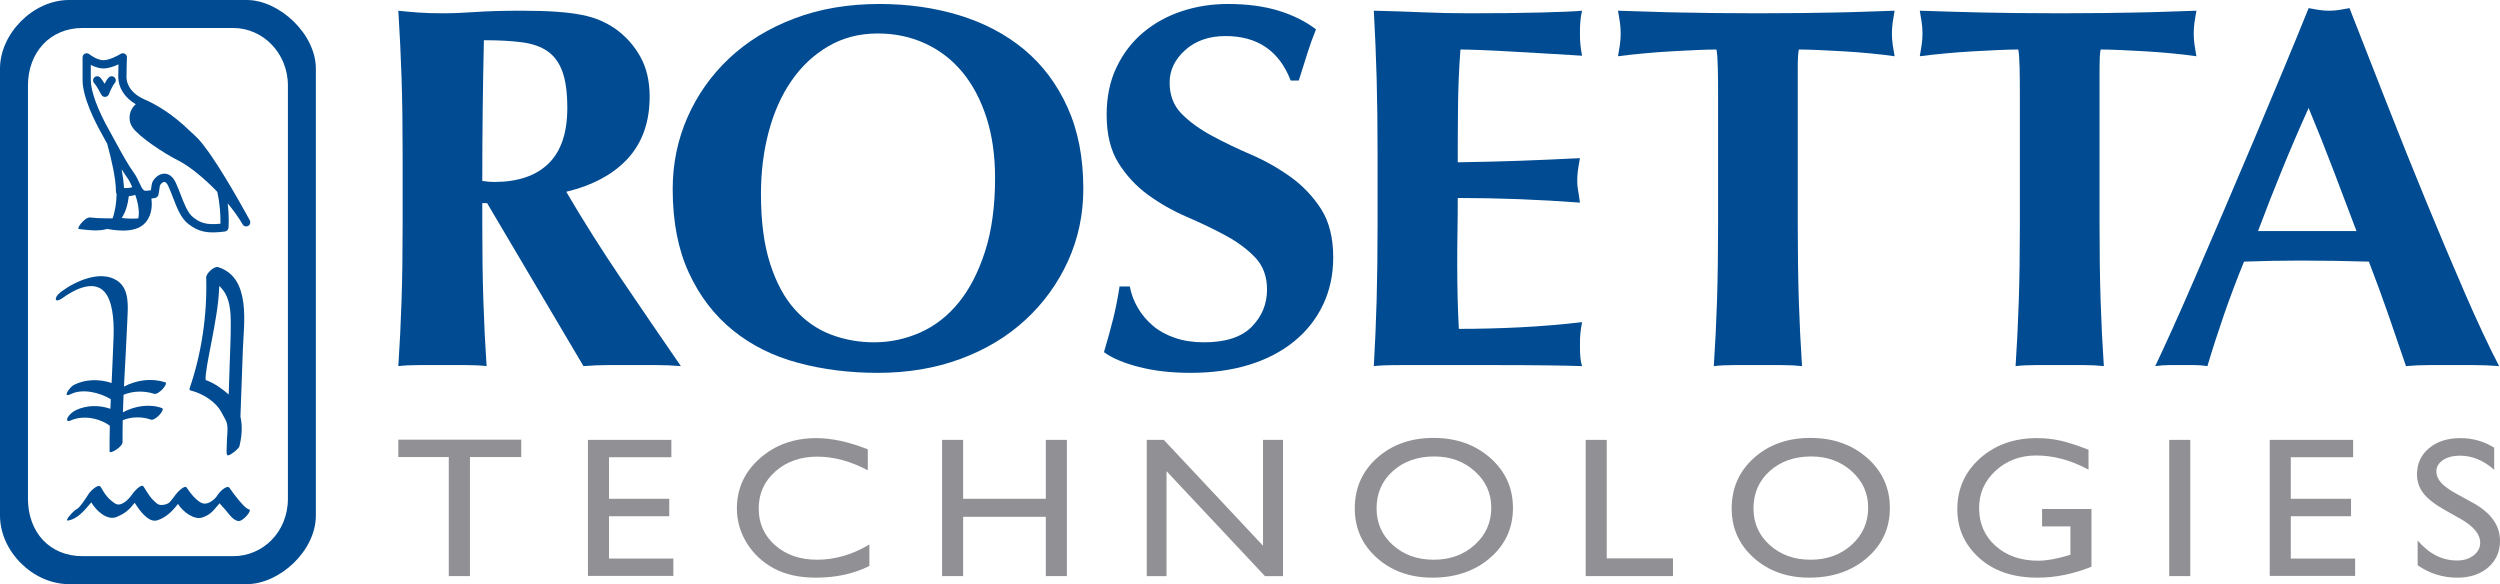 <?xml version="1.0" encoding="utf-8"?>
<!-- Generator: Adobe Illustrator 16.0.0, SVG Export Plug-In . SVG Version: 6.00 Build 0)  -->
<!DOCTYPE svg PUBLIC "-//W3C//DTD SVG 1.1//EN" "http://www.w3.org/Graphics/SVG/1.1/DTD/svg11.dtd">
<svg version="1.1" id="Layer_1" xmlns="http://www.w3.org/2000/svg" xmlns:xlink="http://www.w3.org/1999/xlink" x="0px" y="0px"
	 width="352.534px" height="82.372px" viewBox="0 0 352.534 82.372" enable-background="new 0 0 352.534 82.372"
	 xml:space="preserve">
<path fill="#004B91" d="M68.008,28.647v2.993c0,4.036,0.049,7.623,0.152,10.759c0.102,3.137,0.253,6.214,0.456,9.228
	c-0.862-0.099-1.797-0.146-2.809-0.146h-3.415h-3.414c-1.013,0-1.949,0.047-2.808,0.146c0.201-3.014,0.352-6.091,0.455-9.228
	c0.102-3.136,0.152-6.723,0.152-10.759v-9.922c0-4.037-0.05-7.624-0.152-10.76c-0.103-3.137-0.254-6.285-0.455-9.447
	c0.859,0.098,1.795,0.182,2.808,0.255c1.013,0.074,2.15,0.108,3.414,0.108c1.366,0,2.922-0.059,4.668-0.181
	c1.747-0.121,3.906-0.182,6.489-0.182c1.922,0,3.567,0.048,4.933,0.145c1.366,0.099,2.541,0.244,3.528,0.439
	c0.987,0.195,1.846,0.45,2.579,0.765c0.735,0.317,1.431,0.693,2.089,1.131c1.519,1.07,2.718,2.397,3.604,3.976
	c0.885,1.58,1.328,3.465,1.328,5.653c0,3.551-1.012,6.444-3.035,8.682c-2.026,2.237-4.934,3.818-8.727,4.741
	c2.427,4.134,5.032,8.256,7.816,12.366c2.782,4.109,5.565,8.182,8.348,12.218c-1.165-0.099-2.302-0.146-3.415-0.146h-3.415H85.73
	c-1.141,0-2.29,0.047-3.455,0.146L68.69,28.647H68.008z M79.317,10.12c-0.456-1.265-1.151-2.226-2.087-2.882
	c-0.938-0.658-2.151-1.082-3.643-1.277c-1.493-0.194-3.278-0.29-5.351-0.29c-0.151,6.613-0.228,13.227-0.228,19.842
	c0.303,0.047,0.594,0.086,0.873,0.108c0.278,0.025,0.543,0.037,0.798,0.037c3.339,0,5.893-0.863,7.663-2.589
	c1.772-1.726,2.656-4.342,2.656-7.843C79.998,13.085,79.771,11.385,79.317,10.12"/>
<path fill="#004B91" d="M96.946,16.539c1.391-3.161,3.351-5.934,5.882-8.317c2.53-2.38,5.59-4.254,9.184-5.617
	c3.59-1.36,7.587-2.043,11.99-2.043c4.046,0,7.816,0.535,11.308,1.607c3.489,1.07,6.524,2.674,9.107,4.813
	c2.58,2.142,4.616,4.852,6.108,8.135c1.492,3.283,2.238,7.113,2.238,11.489c0,3.648-0.721,7.052-2.163,10.214
	c-1.441,3.16-3.441,5.92-5.994,8.279c-2.556,2.36-5.605,4.196-9.147,5.508c-3.539,1.314-7.435,1.971-11.685,1.971
	c-3.999,0-7.755-0.476-11.269-1.424c-3.518-0.947-6.579-2.48-9.182-4.596c-2.608-2.115-4.67-4.814-6.186-8.097
	c-1.517-3.282-2.277-7.21-2.277-11.782C94.86,23.08,95.555,19.701,96.946,16.539 M139.104,16.575
	c-0.811-2.505-1.936-4.632-3.377-6.383c-1.442-1.749-3.187-3.1-5.237-4.049c-2.048-0.948-4.287-1.422-6.716-1.422
	c-2.58,0-4.895,0.596-6.944,1.788c-2.049,1.192-3.785,2.809-5.2,4.852c-1.417,2.041-2.491,4.438-3.225,7.185
	c-0.732,2.747-1.1,5.678-1.1,8.79c0,3.89,0.43,7.175,1.291,9.847c0.86,2.678,2.022,4.829,3.49,6.457
	c1.467,1.629,3.163,2.809,5.086,3.538c1.921,0.73,3.946,1.093,6.071,1.093c2.276,0,4.451-0.461,6.527-1.384
	c2.074-0.924,3.883-2.335,5.426-4.231c1.543-1.897,2.781-4.304,3.719-7.224c0.935-2.917,1.404-6.37,1.404-10.357
	C140.319,21.914,139.913,19.081,139.104,16.575"/>
<path fill="#004B91" d="M172.826,5.085c-2.328,0-4.225,0.657-5.69,1.97c-1.469,1.313-2.202,2.844-2.202,4.595
	c0,1.8,0.569,3.272,1.707,4.414c1.139,1.144,2.568,2.177,4.289,3.101c1.719,0.925,3.565,1.812,5.54,2.662
	c1.974,0.852,3.816,1.897,5.54,3.137c1.718,1.24,3.149,2.749,4.29,4.522c1.136,1.778,1.704,4.05,1.704,6.822
	c0,2.433-0.479,4.657-1.441,6.675c-0.961,2.018-2.328,3.745-4.097,5.179c-1.774,1.436-3.884,2.529-6.336,3.282
	c-2.456,0.754-5.2,1.133-8.237,1.133c-2.731,0-5.172-0.282-7.322-0.841c-2.151-0.558-3.783-1.251-4.894-2.079
	c0.505-1.701,0.935-3.257,1.289-4.668c0.353-1.41,0.656-2.942,0.911-4.596h1.442c0.199,1.07,0.581,2.08,1.137,3.026
	c0.557,0.95,1.264,1.788,2.126,2.519c0.86,0.728,1.898,1.301,3.111,1.713c1.214,0.414,2.579,0.62,4.099,0.62
	c3.034,0,5.272-0.729,6.717-2.188c1.439-1.459,2.162-3.209,2.162-5.253c0-1.848-0.557-3.355-1.669-4.522
	c-1.114-1.168-2.507-2.2-4.176-3.1c-1.667-0.9-3.489-1.775-5.464-2.627c-1.973-0.85-3.793-1.883-5.463-3.101
	c-1.671-1.214-3.063-2.709-4.174-4.486c-1.113-1.774-1.67-4.05-1.67-6.82c0-2.527,0.467-4.766,1.405-6.712
	c0.933-1.944,2.187-3.574,3.756-4.888c1.568-1.313,3.376-2.308,5.425-2.991c2.051-0.68,4.213-1.021,6.489-1.021
	c2.733,0,5.123,0.318,7.175,0.949c2.047,0.633,3.803,1.509,5.272,2.626c-0.457,1.12-0.849,2.201-1.176,3.247
	c-0.332,1.047-0.747,2.371-1.254,3.976h-1.137C180.39,7.177,177.329,5.085,172.826,5.085"/>
<path fill="#004B91" d="M194.124,10.958c-0.088-3.137-0.223-6.285-0.396-9.447c2.272,0.049,4.525,0.123,6.752,0.218
	c2.227,0.099,4.478,0.145,6.755,0.145c3.744,0,7.07-0.034,9.979-0.107c2.907-0.074,4.87-0.158,5.883-0.256
	c-0.203,0.779-0.305,1.799-0.305,3.063c0,0.78,0.022,1.386,0.075,1.824s0.124,0.925,0.229,1.459
	c-1.47-0.097-3.075-0.194-4.821-0.293c-1.742-0.096-3.439-0.192-5.082-0.29c-1.646-0.097-3.127-0.171-4.443-0.219
	c-1.315-0.048-2.252-0.074-2.807-0.074c-0.203,2.676-0.318,5.326-0.34,7.953c-0.029,2.626-0.041,5.276-0.041,7.951
	c3.29-0.048,6.262-0.121,8.92-0.219c2.655-0.097,5.427-0.219,8.31-0.364c-0.152,0.827-0.255,1.459-0.305,1.895
	c-0.048,0.439-0.076,0.901-0.076,1.387c0,0.39,0.038,0.791,0.112,1.204c0.079,0.413,0.166,1.01,0.269,1.787
	c-5.767-0.437-11.509-0.656-17.229-0.656c0,1.557-0.01,3.112-0.037,4.668c-0.027,1.557-0.037,3.113-0.037,4.669
	c0,3.162,0.074,6.202,0.227,9.12c2.885,0,5.77-0.074,8.652-0.219c2.887-0.147,5.793-0.388,8.729-0.73
	c-0.105,0.535-0.177,1.021-0.229,1.459c-0.053,0.438-0.075,1.046-0.075,1.823c0,0.778,0.022,1.386,0.075,1.823
	c0.053,0.438,0.124,0.803,0.229,1.095c-1.366-0.048-3.05-0.085-5.048-0.108c-2.001-0.026-4.743-0.038-8.232-0.038h-7.516h-4.516
	c-1.139,0-1.998,0.012-2.582,0.038c-0.58,0.023-1.074,0.06-1.476,0.108c0.173-3.014,0.308-6.091,0.396-9.228
	c0.087-3.136,0.134-6.723,0.134-10.759v-9.922C194.257,17.683,194.21,14.094,194.124,10.958"/>
<path fill="#004B91" d="M242.235,9.536c-0.025-1.167-0.088-2.018-0.188-2.554c-0.759,0-1.693,0.026-2.807,0.074
	c-1.113,0.047-2.303,0.11-3.568,0.182c-1.266,0.072-2.554,0.17-3.87,0.292c-1.315,0.121-2.529,0.255-3.641,0.402
	c0.099-0.536,0.189-1.071,0.264-1.606c0.078-0.535,0.113-1.068,0.113-1.605c0-0.536-0.035-1.07-0.113-1.605
	c-0.074-0.535-0.165-1.069-0.264-1.604c1.719,0.048,3.271,0.098,4.668,0.145c1.389,0.05,2.807,0.085,4.249,0.11
	c1.44,0.024,3.009,0.049,4.704,0.074c1.694,0.023,3.732,0.034,6.109,0.034c2.379,0,4.414-0.011,6.109-0.034
	c1.693-0.025,3.25-0.05,4.666-0.074c1.416-0.025,2.795-0.06,4.137-0.11c1.338-0.047,2.797-0.097,4.362-0.145
	c-0.101,0.535-0.188,1.069-0.265,1.604c-0.075,0.535-0.115,1.069-0.115,1.605c0,0.537,0.04,1.07,0.115,1.605
	c0.076,0.535,0.164,1.07,0.265,1.606c-1.013-0.147-2.15-0.281-3.411-0.402c-1.266-0.122-2.519-0.22-3.76-0.292
	c-1.239-0.072-2.416-0.135-3.527-0.182c-1.115-0.048-2.052-0.074-2.809-0.074c-0.052,0.244-0.088,0.583-0.113,1.021
	c-0.026,0.439-0.037,0.949-0.037,1.532v3.866V31.64c0,4.037,0.051,7.624,0.15,10.76c0.101,3.137,0.253,6.214,0.455,9.228
	c-0.863-0.099-1.797-0.146-2.805-0.146h-3.418h-3.416c-1.012,0-1.949,0.047-2.804,0.146c0.2-3.014,0.351-6.091,0.454-9.228
	c0.098-3.136,0.149-6.723,0.149-10.76V13.402C242.275,11.992,242.264,10.704,242.235,9.536"/>
<path fill="#004B91" d="M284.792,9.536c-0.025-1.167-0.088-2.018-0.188-2.554c-0.759,0-1.696,0.026-2.807,0.074
	c-1.114,0.047-2.304,0.11-3.569,0.182c-1.265,0.072-2.555,0.17-3.869,0.292c-1.32,0.121-2.534,0.255-3.642,0.402
	c0.1-0.536,0.188-1.071,0.264-1.606c0.077-0.535,0.116-1.068,0.116-1.605c0-0.536-0.039-1.07-0.116-1.605
	c-0.075-0.535-0.164-1.069-0.264-1.604c1.72,0.048,3.275,0.098,4.669,0.145c1.389,0.05,2.807,0.085,4.244,0.11
	c1.445,0.024,3.012,0.049,4.709,0.074c1.693,0.023,3.728,0.034,6.106,0.034c2.378,0,4.417-0.011,6.11-0.034
	c1.697-0.025,3.25-0.05,4.666-0.074c1.416-0.025,2.795-0.06,4.137-0.11c1.341-0.047,2.797-0.097,4.364-0.145
	c-0.099,0.535-0.188,1.069-0.265,1.604c-0.074,0.535-0.113,1.069-0.113,1.605c0,0.537,0.039,1.07,0.113,1.605
	c0.076,0.535,0.166,1.07,0.265,1.606c-1.013-0.147-2.15-0.281-3.413-0.402c-1.266-0.122-2.52-0.22-3.758-0.292
	c-1.239-0.072-2.416-0.135-3.53-0.182c-1.11-0.048-2.05-0.074-2.806-0.074c-0.052,0.244-0.088,0.583-0.116,1.021
	c-0.023,0.439-0.035,0.949-0.035,1.532v3.866V31.64c0,4.037,0.048,7.624,0.151,10.76c0.099,3.137,0.252,6.214,0.455,9.228
	c-0.863-0.099-1.797-0.146-2.807-0.146h-3.419h-3.415c-1.01,0-1.947,0.047-2.805,0.146c0.201-3.014,0.354-6.091,0.453-9.228
	c0.102-3.136,0.152-6.723,0.152-10.76V13.402C284.831,11.992,284.817,10.704,284.792,9.536"/>
<path fill="#004B91" d="M352.408,51.627c-1.215-0.098-2.364-0.145-3.451-0.145h-3.229h-3.222c-1.091,0-2.168,0.047-3.227,0.145
	c-0.809-2.38-1.645-4.815-2.505-7.295c-0.86-2.479-1.774-4.96-2.731-7.44c-1.619-0.048-3.238-0.084-4.855-0.11
	c-1.621-0.024-3.241-0.037-4.858-0.037c-1.317,0-2.63,0.013-3.946,0.037c-1.315,0.026-2.633,0.062-3.946,0.11
	c-1.014,2.48-1.948,4.961-2.81,7.44c-0.858,2.48-1.644,4.915-2.353,7.295c-0.604-0.098-1.201-0.145-1.781-0.145h-1.784h-1.819
	c-0.606,0-1.271,0.047-1.974,0.145c0.608-1.264,1.414-3.013,2.426-5.251c1.013-2.238,2.125-4.767,3.34-7.588
	c1.215-2.819,2.518-5.847,3.91-9.083c1.389-3.232,2.78-6.502,4.174-9.81c1.389-3.308,2.755-6.565,4.097-9.775
	c1.341-3.21,2.565-6.202,3.685-8.974c0.5,0.099,0.982,0.183,1.437,0.256c0.458,0.073,0.938,0.109,1.442,0.109
	c0.506,0,0.986-0.036,1.443-0.109c0.457-0.073,0.936-0.157,1.439-0.256c1.622,4.134,3.352,8.56,5.201,13.277
	c1.846,4.717,3.705,9.35,5.578,13.897c1.87,4.548,3.693,8.863,5.463,12.949C349.325,45.353,350.942,48.808,352.408,51.627
	 M325.547,15.226c-1.32,2.917-2.557,5.799-3.72,8.645c-1.167,2.844-2.303,5.751-3.417,8.716h13.889
	c-1.115-2.965-2.216-5.872-3.305-8.716C327.909,21.025,326.758,18.143,325.547,15.226"/>
<polygon fill="#919195" points="56.171,62 73.502,62 73.502,64.449 66.271,64.449 66.271,81.237 63.284,81.237 63.284,64.449 
	56.171,64.449 "/>
<polygon fill="#919195" points="82.909,62.029 94.671,62.029 94.671,64.476 85.878,64.476 85.878,70.335 94.374,70.335 
	94.374,72.796 85.878,72.796 85.878,78.763 94.952,78.763 94.952,81.211 82.909,81.211 "/>
<path fill="#919195" d="M122.594,76.783v3.025c-2.178,1.1-4.692,1.65-7.543,1.65c-2.316,0-4.282-0.431-5.895-1.292
	c-1.615-0.862-2.891-2.049-3.832-3.561c-0.941-1.513-1.412-3.15-1.412-4.91c0-2.795,1.078-5.147,3.232-7.054
	c2.153-1.906,4.808-2.86,7.966-2.86c2.178,0,4.598,0.527,7.262,1.582v2.956c-2.426-1.283-4.798-1.925-7.113-1.925
	c-2.376,0-4.349,0.694-5.917,2.082c-1.57,1.389-2.355,3.129-2.355,5.219c0,2.109,0.773,3.841,2.316,5.197
	c1.546,1.358,3.52,2.036,5.927,2.036C117.744,78.928,120.198,78.213,122.594,76.783"/>
<polygon fill="#919195" points="147.475,62.029 150.446,62.029 150.446,81.238 147.475,81.238 147.475,72.878 135.817,72.878 
	135.817,81.238 132.847,81.238 132.847,62.029 135.817,62.029 135.817,70.335 147.475,70.335 "/>
<polygon fill="#919195" points="178.102,62.029 180.924,62.029 180.924,81.238 178.371,81.238 164.498,66.444 164.498,81.238 
	161.707,81.238 161.707,62.029 164.114,62.029 178.102,76.948 "/>
<path fill="#919195" d="M202.143,61.753c3.205,0,5.873,0.94,8.006,2.818c2.132,1.88,3.198,4.235,3.198,7.068
	c0,2.832-1.077,5.177-3.228,7.034c-2.151,1.856-4.864,2.784-8.14,2.784c-3.126,0-5.731-0.928-7.813-2.784
	c-2.083-1.857-3.125-4.183-3.125-6.979c0-2.869,1.049-5.243,3.146-7.123C196.285,62.694,198.938,61.753,202.143,61.753
	 M202.262,64.367c-2.375,0-4.325,0.687-5.854,2.062c-1.528,1.376-2.292,3.13-2.292,5.266c0,2.072,0.768,3.795,2.301,5.17
	c1.532,1.375,3.45,2.063,5.757,2.063c2.313,0,4.245-0.701,5.794-2.104c1.548-1.402,2.321-3.148,2.321-5.238
	c0-2.035-0.773-3.747-2.321-5.136C206.418,65.061,204.516,64.367,202.262,64.367"/>
<polygon fill="#919195" points="223.601,62.029 226.571,62.029 226.571,78.735 235.912,78.735 235.912,81.238 223.601,81.238 "/>
<path fill="#919195" d="M255.29,61.753c3.207,0,5.875,0.94,8.008,2.818c2.131,1.88,3.199,4.235,3.199,7.068
	c0,2.832-1.077,5.177-3.229,7.034c-2.152,1.856-4.865,2.784-8.139,2.784c-3.128,0-5.732-0.928-7.815-2.784
	c-2.083-1.857-3.124-4.183-3.124-6.979c0-2.869,1.049-5.243,3.147-7.123C249.434,62.694,252.084,61.753,255.29,61.753
	 M255.411,64.367c-2.375,0-4.326,0.687-5.854,2.062c-1.529,1.376-2.292,3.13-2.292,5.266c0,2.072,0.765,3.795,2.299,5.17
	c1.535,1.375,3.451,2.063,5.757,2.063c2.313,0,4.245-0.701,5.793-2.104c1.549-1.402,2.322-3.148,2.322-5.238
	c0-2.035-0.773-3.747-2.322-5.136C259.566,65.061,257.665,64.367,255.411,64.367"/>
<path fill="#919195" d="M287.96,71.778h6.966v8.14c-2.555,1.027-5.09,1.54-7.604,1.54c-3.435,0-6.181-0.928-8.233-2.784
	c-2.055-1.857-3.082-4.146-3.082-6.869c0-2.869,1.063-5.257,3.193-7.164c2.128-1.906,4.795-2.86,8.004-2.86
	c1.168,0,2.275,0.117,3.326,0.351c1.049,0.234,2.376,0.663,3.98,1.286v2.804c-2.477-1.329-4.932-1.993-7.365-1.993
	c-2.268,0-4.18,0.715-5.734,2.145c-1.554,1.43-2.33,3.185-2.33,5.266c0,2.182,0.776,3.965,2.33,5.349
	c1.555,1.385,3.556,2.077,6,2.077c1.188,0,2.607-0.253,4.262-0.757l0.284-0.082v-4.002h-3.996V71.778z"/>
<rect x="305.89" y="62.029" fill="#919195" width="2.97" height="19.209"/>
<polygon fill="#919195" points="320.064,62.029 331.825,62.029 331.825,64.476 323.034,64.476 323.034,70.335 331.528,70.335 
	331.528,72.796 323.034,72.796 323.034,78.763 332.106,78.763 332.106,81.211 320.064,81.211 "/>
<path fill="#919195" d="M347.01,73.189l-2.26-1.27c-1.414-0.8-2.421-1.587-3.02-2.362c-0.6-0.774-0.9-1.666-0.9-2.675
	c0-1.512,0.567-2.74,1.701-3.684c1.134-0.945,2.607-1.417,4.418-1.417c1.732,0,3.322,0.451,4.767,1.35v3.122
	c-1.495-1.332-3.104-1.998-4.825-1.998c-0.971,0-1.768,0.209-2.393,0.624c-0.622,0.415-0.936,0.948-0.936,1.595
	c0,0.576,0.231,1.115,0.689,1.617c0.461,0.502,1.199,1.03,2.217,1.582l2.271,1.244c2.528,1.399,3.794,3.18,3.794,5.343
	c0,1.54-0.559,2.79-1.669,3.754c-1.116,0.962-2.563,1.444-4.346,1.444c-2.05,0-3.915-0.583-5.599-1.749v-3.495
	c1.604,1.882,3.46,2.824,5.569,2.824c0.931,0,1.705-0.241,2.323-0.72c0.619-0.479,0.929-1.08,0.929-1.801
	C349.742,75.347,348.831,74.238,347.01,73.189"/>
<path fill="#004B91" d="M44.54,72.691c0,5.031-5.169,9.681-9.748,9.681H9.75c-5.138,0-9.75-4.65-9.75-9.681V9.681
	C0,4.787,4.612,0,9.75,0h25.042c4.579,0,9.748,4.787,9.748,9.681V72.691z M40.6,12.072c0-4.646-3.584-8.125-7.696-8.125H11.639
	c-4.618,0-7.698,3.479-7.698,8.125v58.229c0,4.777,3.08,8.126,7.698,8.126h21.265c4.112,0,7.696-3.349,7.696-8.126V12.072z"/>
<path fill="#004B91" d="M22.831,57.542c-1.758-0.637-3.833-0.294-5.498,0.602c0.023-0.826,0.055-1.652,0.091-2.478
	c1.37-0.551,2.852-0.588,4.318-0.133c0.603,0.188,2.081-1.464,1.546-1.631c-1.975-0.614-4.014-0.319-5.809,0.612
	c0.153-3.11,0.353-6.219,0.477-9.326c0.074-1.887,0.372-4.437-1.457-5.627c-2.326-1.514-5.82,0.076-7.737,1.477
	c-0.316,0.23-0.914,0.698-0.892,1.15c0.022,0.439,0.822-0.069,0.94-0.155c1.747-1.275,4.779-2.837,6.251-0.442
	c0.995,1.614,1.024,4.497,0.938,6.312c-0.095,2.012-0.152,4.092-0.26,6.104c-1.727-0.575-3.647-0.557-5.304,0.259
	c-0.582,0.286-1.766,1.957-0.424,1.297c1.663-0.817,4.114-0.184,5.613,0.728c-0.021,0.452-0.041,0.904-0.06,1.356
	c-1.542-0.539-3.28-0.531-4.781,0.152c-0.492,0.224-0.968,0.601-1.239,1.077c-0.207,0.363-0.031,0.62,0.378,0.434
	c1.775-0.809,4.018-0.382,5.565,0.721c-0.031,1.207-0.046,2.413-0.035,3.619c0.004,0.47,1.836-0.641,1.83-1.305
	c-0.009-1.031,0.005-2.062,0.027-3.093c1.241-0.516,2.768-0.516,3.975-0.078C21.864,59.385,23.379,57.741,22.831,57.542"/>
<path fill="#004B91" d="M35.226,31.073c-0.152-0.281-2.916-5.388-5.316-8.923c-0.148-0.231-0.305-0.458-0.471-0.682
	c-0.6-0.844-1.161-1.559-1.635-2.032c-0.323-0.324-0.702-0.679-1.115-1.048c-2.442-2.368-4.697-3.668-6.324-4.372
	c-1.606-0.695-2.527-1.859-2.527-3.195c0-1.404,0.064-2.689,0.065-2.703c0.011-0.216-0.099-0.42-0.287-0.529
	c-0.185-0.109-0.418-0.106-0.6,0.009c-0.397,0.248-1.604,0.892-2.429,0.892c-0.785,0-1.707-0.614-1.995-0.85
	c-0.174-0.141-0.415-0.17-0.616-0.074c-0.203,0.095-0.332,0.298-0.332,0.523v3.189c0,2.469,1.767,5.952,2.822,7.807
	c0,0,0.422,0.771,0.655,1.196c0.605,2.226,1.231,4.92,1.231,6.754c0,0.116,0.035,0.222,0.093,0.313
	c-0.001,0.007-0.004,0.013-0.004,0.021c-0.021,1.146-0.179,2.322-0.556,3.405c-0.042,0.005-0.083,0.012-0.135,0.022
	c-0.298,0-0.595-0.002-0.892-0.007c-0.725-0.008-1.451-0.035-2.171-0.123c-0.664-0.082-1.998,1.576-1.548,1.631
	c1.273,0.156,2.744,0.355,3.999-0.02c0.012,0.007,0.023,0.017,0.041,0.02c1.762,0.309,4.358,0.539,5.536-1.162
	c0.651-0.94,0.773-2.048,0.635-3.146h0.002l0.419-0.047c0.25-0.029,0.52-0.218,0.568-0.467c0.006-0.027,0.138-0.683,0.204-1.291
	c0.028-0.129,0.329-0.5,0.609-0.532c0.253-0.026,0.469,0.353,0.576,0.582c0.239,0.516,0.458,1.086,0.67,1.637
	c0.543,1.415,1.107,2.879,2.113,3.674c1.465,1.158,2.73,1.426,5.207,1.102c0.27-0.038,0.48-0.257,0.503-0.53
	c0.01-0.121,0.117-1.529-0.114-3.44c0.818,0.981,1.547,1.99,2.106,2.961c0.158,0.276,0.507,0.372,0.784,0.218
	C35.274,31.703,35.375,31.354,35.226,31.073 M19.567,30.327c-0.012,0.157-0.036,0.312-0.062,0.468
	c-0.78,0.068-1.562,0.045-2.337-0.06c0.584-0.887,0.867-1.983,0.999-3.071c0.282-0.028,0.591-0.083,0.913-0.182
	C19.393,28.39,19.626,29.367,19.567,30.327 M17.15,23.866c0.281,0.45,0.567,0.887,0.864,1.298c0.209,0.29,0.385,0.673,0.554,1.043
	c0.03,0.065,0.059,0.128,0.088,0.191c-0.457,0.127-0.877,0.137-1.172,0.123C17.446,25.711,17.323,24.804,17.15,23.866
	 M31.084,31.547c-2.016,0.204-2.861-0.126-3.855-0.913c-0.757-0.597-1.239-1.851-1.749-3.178c-0.219-0.568-0.446-1.158-0.701-1.709
	c-0.576-1.241-1.395-1.306-1.833-1.236c-0.808,0.133-1.488,0.926-1.557,1.546c-0.03,0.268-0.074,0.552-0.113,0.776
	c-0.027,0.002-0.098,0.01-0.098,0.01c-0.309,0.047-0.733,0.11-0.891-0.008c-0.235-0.177-0.454-0.652-0.664-1.112
	c-0.193-0.421-0.393-0.856-0.668-1.237c-0.97-1.346-1.869-3.011-2.663-4.481l-0.818-1.493c-1.699-2.987-2.671-5.625-2.671-7.234
	v-2.13c0.496,0.257,1.132,0.503,1.783,0.503c0.725,0,1.518-0.294,2.119-0.576c-0.015,0.49-0.029,1.102-0.029,1.746
	c0,1.559,0.911,2.964,2.474,3.879c-0.158,0.129-0.304,0.287-0.429,0.468c-0.589,0.847-0.607,1.964-0.044,2.781
	c0.925,1.352,4.464,3.689,6.495,4.704c1.477,0.738,3.566,2.415,5.467,4.39c0.378,1.695,0.449,3.226,0.449,4.13
	C31.088,31.315,31.086,31.438,31.084,31.547 M15.336,10.922c-0.196,0.196-0.402,0.541-0.583,0.89
	c-0.216-0.356-0.45-0.708-0.633-0.891c-0.227-0.227-0.595-0.226-0.821,0.001c-0.227,0.228-0.226,0.595,0.002,0.821
	c0.208,0.208,0.706,1.068,0.993,1.614c0.105,0.2,0.318,0.32,0.544,0.308c0.227-0.012,0.425-0.154,0.508-0.363
	c0.242-0.603,0.621-1.369,0.81-1.56c0.227-0.226,0.227-0.593,0-0.82C15.932,10.694,15.563,10.694,15.336,10.922"/>
<path fill="#004B91" d="M30.763,37.669c-0.561-0.177-1.705,0.892-1.688,1.467c0.154,5.23-0.633,10.669-2.331,15.608
	c-0.044,0.129-0.036,0.275,0.118,0.313c1.676,0.421,3.575,1.54,4.387,3.127c0.72,1.406,0.969,1.218,0.76,3.676
	c-0.02,0.576-0.039,1.151-0.058,1.727c-0.005,0.185-0.009,0.438,0.111,0.597c0.187,0.25,1.615-0.911,1.695-1.232
	c0.523-2.112,0.304-3.456,0.148-4.236c0.127-3.77,0.216-5.594,0.34-9.363C34.365,45.71,35.468,39.152,30.763,37.669 M28.999,53.59
	c-0.156-1.656,1.739-8.509,1.895-12.813c0.008-0.224,0.042-0.468,0.042-0.468s0.135,0.141,0.407,0.468
	c1.075,1.298,1.191,3.056,1.197,4.833c0.009,1.767-0.076,3.537-0.135,5.302c-0.047,1.441-0.101,3.27-0.156,4.71
	C31.236,54.745,30.155,53.997,28.999,53.59"/>
<path fill="#004B91" d="M35.141,71.845c-0.486-0.1-1.299-1.104-1.688-1.585c-0.38-0.469-0.74-0.956-1.083-1.453
	c-0.342-0.495-1.403,0.501-1.747,1.095c-0.174,0.299-1.093,1.281-1.968,1.093c-0.709-0.151-1.672-1.215-2.313-2.218
	c-0.317-0.498-1.489,0.815-1.625,1.031c-0.241,0.383-0.481,0.607-0.75,0.969c-0.234,0.314-1.312,0.656-1.812,0.25
	c-0.964-0.786-1.235-1.373-1.907-2.407c-0.323-0.497-1.386,0.745-1.687,1.188c-0.411,0.603-1.511,1.742-2.344,1.187
	c-0.988-0.658-1.414-1.286-1.994-2.296c-0.35-0.61-1.506,0.609-1.725,0.953c-0.465,0.732-1.261,1.955-1.656,2.125
	c-0.437,0.187-1.781,1.687-1.281,1.625c1.256-0.157,2.281-1.313,3.312-2.563c0.725,1.238,2.265,2.602,3.563,2.063
	c1.171-0.487,1.746-0.971,2.562-2c0.756,1.209,1.979,2.845,3.188,2.468c1.158-0.362,2.102-1.239,2.906-2.312
	c0.738,1.164,2.309,2.309,3.469,1.906c1.152-0.402,1.5-0.937,2.406-2c0.243,0.328,0.626,0.686,0.883,1.002
	c0.415,0.516,1.029,1.401,1.743,1.51C34.249,73.574,35.601,71.94,35.141,71.845"/>
</svg>
